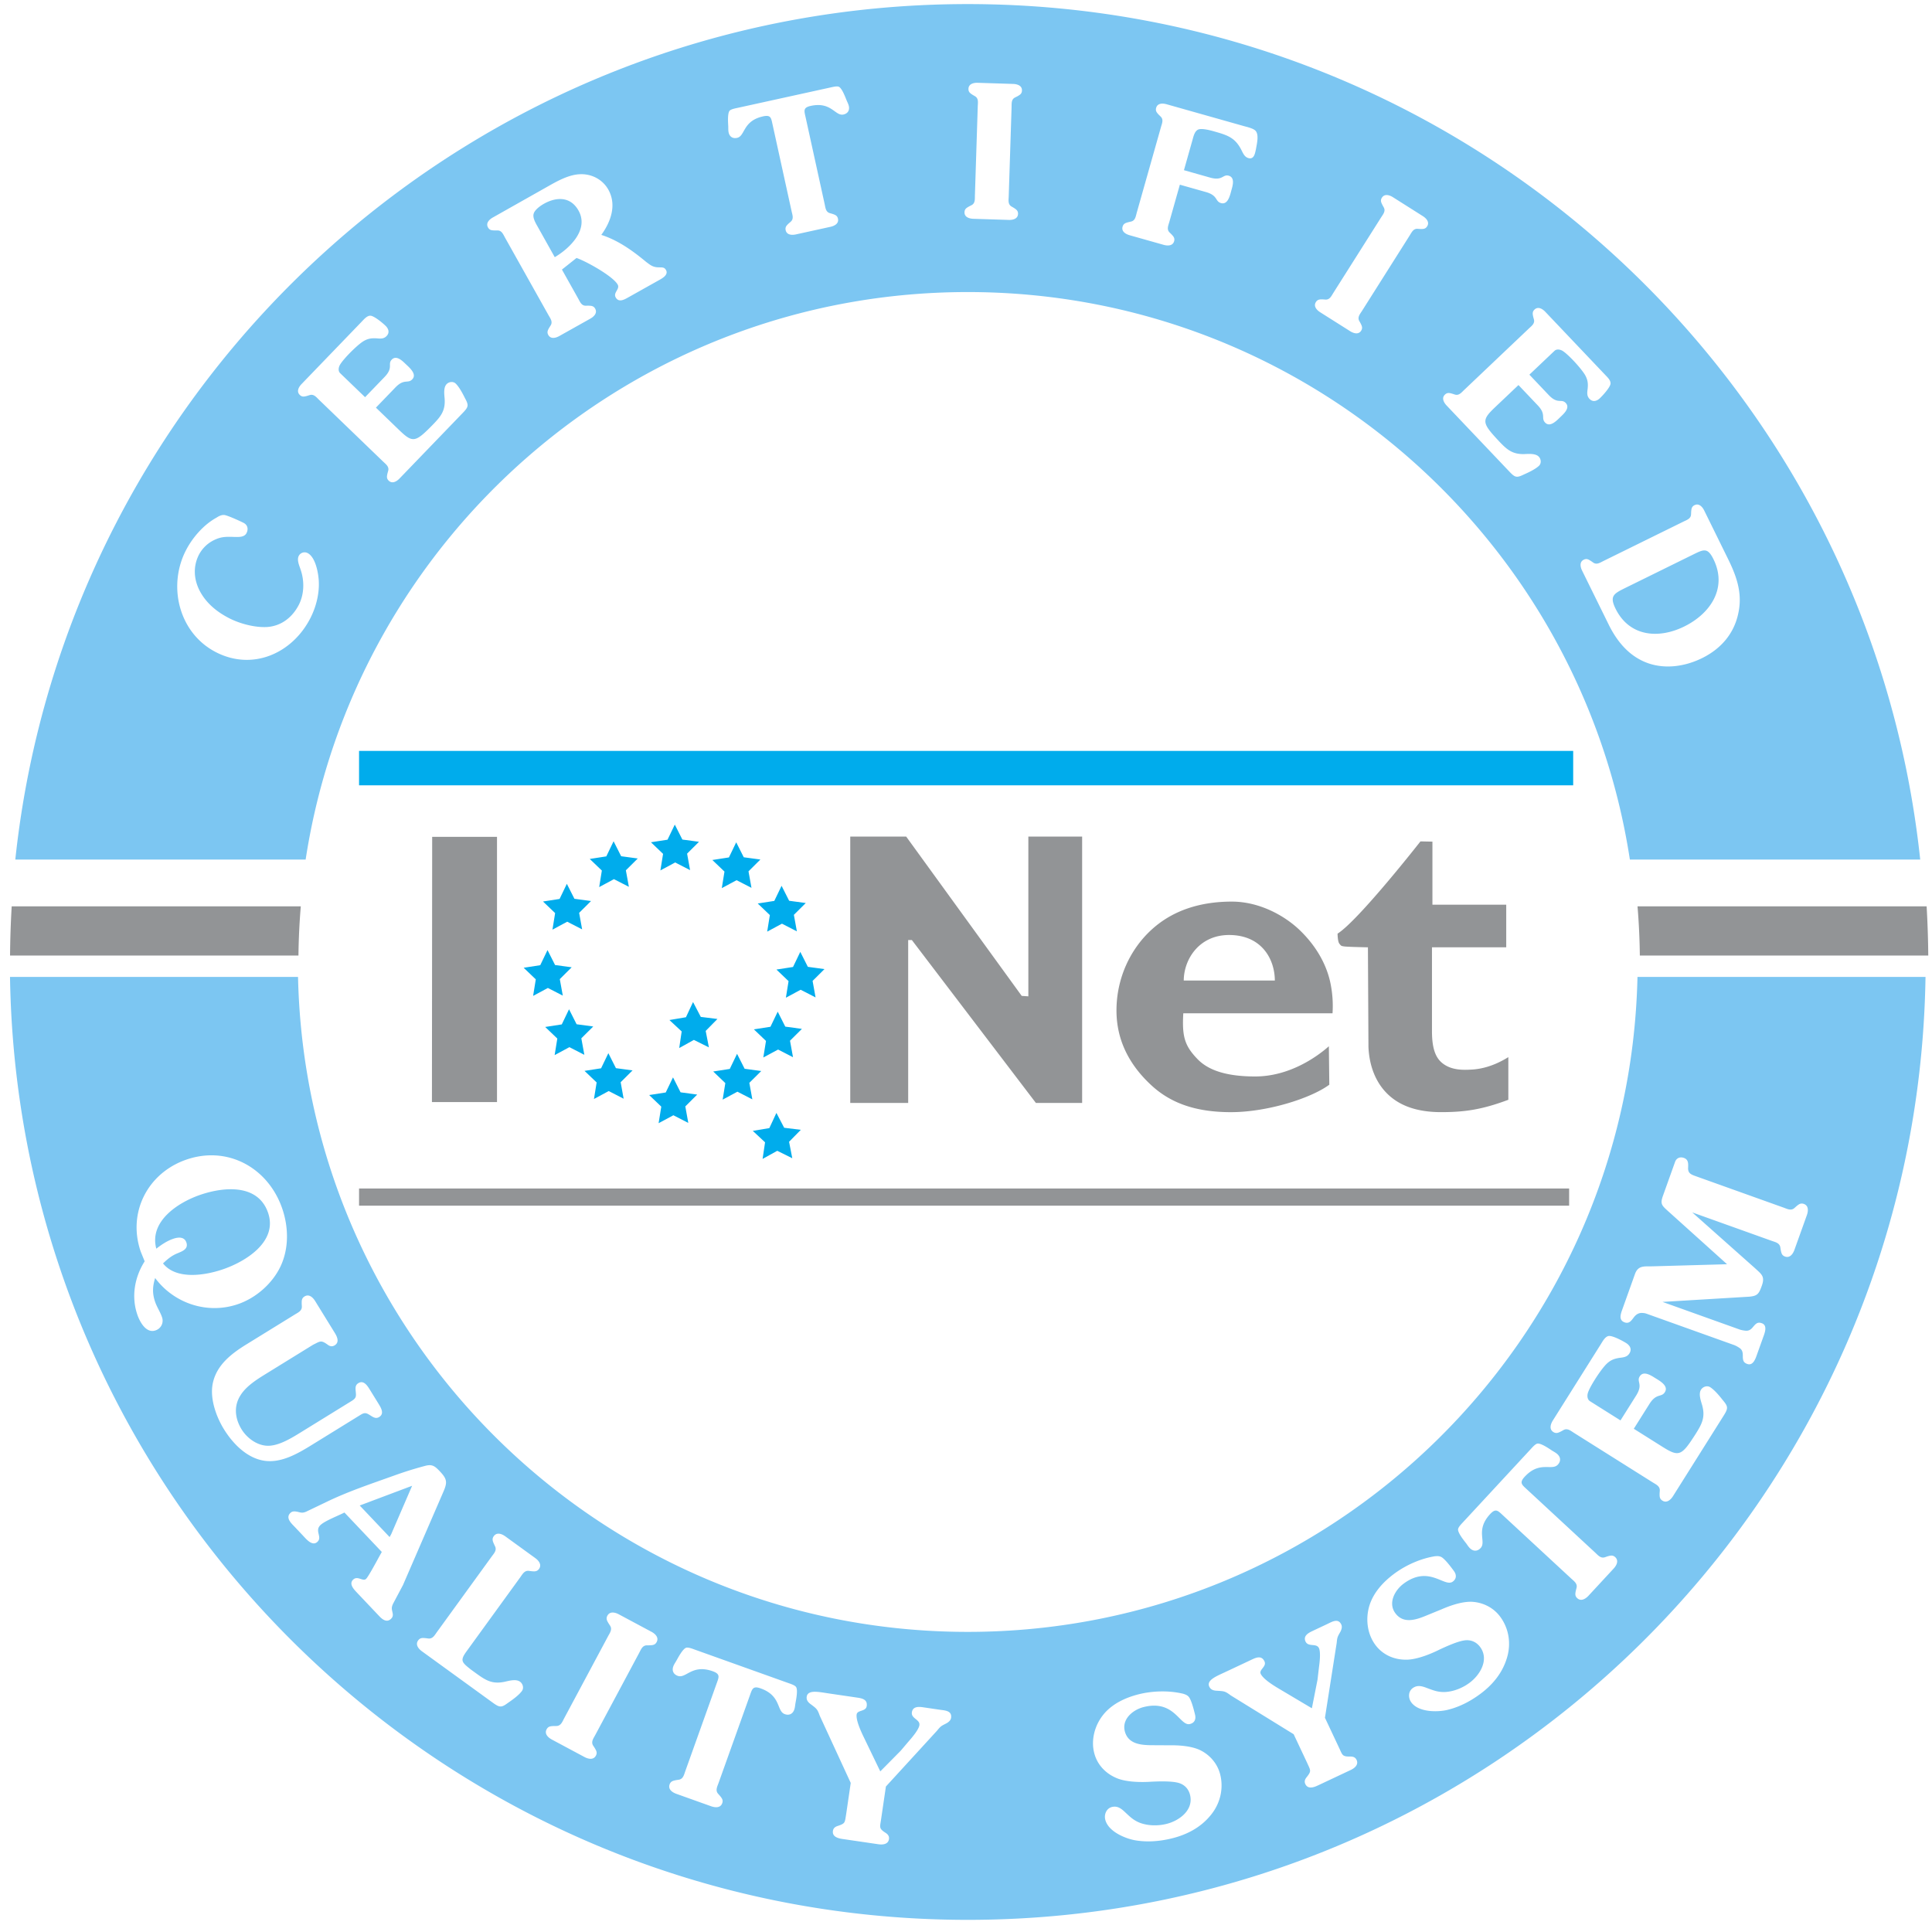 <?xml version="1.0" encoding="UTF-8" standalone="no"?>
<svg
   xmlns:dc="http://purl.org/dc/elements/1.1/"
   xmlns:cc="http://creativecommons.org/ns#"
   xmlns:rdf="http://www.w3.org/1999/02/22-rdf-syntax-ns#"
   xmlns:svg="http://www.w3.org/2000/svg"
   xmlns="http://www.w3.org/2000/svg"
   xmlns:sodipodi="http://sodipodi.sourceforge.net/DTD/sodipodi-0.dtd"
   xmlns:inkscape="http://www.inkscape.org/namespaces/inkscape"
   width="2500"
   height="2500"
   viewBox="0 0 192.756 192.756"
   version="1.1"
   id="svg22"
   sodipodi:docname="iqnet-2.svg"
   inkscape:version="0.92.5 (2060ec1f9f, 2020-04-08)">
  <defs
     id="defs26" />
  <sodipodi:namedview
     pagecolor="#ffffff"
     bordercolor="#666666"
     borderopacity="1"
     objecttolerance="10"
     gridtolerance="10"
     guidetolerance="10"
     inkscape:pageopacity="0"
     inkscape:pageshadow="2"
     inkscape:window-width="1848"
     inkscape:window-height="1136"
     id="namedview24"
     showgrid="false"
     inkscape:zoom="0.26700352"
     inkscape:cx="1332.8839"
     inkscape:cy="1411.1849"
     inkscape:window-x="72"
     inkscape:window-y="27"
     inkscape:window-maximized="1"
     inkscape:current-layer="svg22" />
  <g
     id="g18"
     transform="matrix(1.089,0,0,1.089,-8.263,-8.84)">
    <path
       d="M 53.121,109.085 H 47.16 l 0.022,-24.299 h 5.939 z m 48.68,-24.321 h 4.928 v 24.403 h -4.235 L 91.129,94.241 h -0.337 v 14.926 H 85.484 V 84.764 h 5.126 l 10.583,14.593 0.608,0.042 z m 31.111,10.144 c 0,0 -1.859,-0.038 -2.154,-0.08 -0.293,-0.042 -0.293,-0.042 -0.461,-0.251 -0.166,-0.21 -0.166,-0.923 -0.166,-0.923 1.928,-1.216 7.594,-8.451 7.594,-8.451 l 1.096,0.022 V 91 h 6.762 v 3.907 h -6.803 v 7.7 c 0,1.656 0.375,2.45 0.953,2.913 0.838,0.671 1.928,0.63 2.686,0.588 0.754,-0.043 1.928,-0.252 3.357,-1.14 v 3.907 c -2.449,0.918 -4.041,1.132 -6.168,1.132 -2.115,0 -3.74,-0.545 -4.875,-1.64 -1.137,-1.093 -1.705,-2.646 -1.773,-4.347 z m -12.723,-1.129 c 2.979,0 4.186,2.199 4.195,4.17 h -8.346 c 0.013,-1.97 1.431,-4.17 4.151,-4.17 z m 9.327,4.605 c -0.309,-1.711 -1.23,-3.472 -2.801,-5.001 -1.428,-1.392 -3.756,-2.664 -6.273,-2.664 -2.785,0 -5.346,0.744 -7.338,2.558 -1.992,1.813 -3.229,4.497 -3.229,7.421 0,2.979 1.416,5.219 3.229,6.879 1.812,1.661 4.137,2.432 7.256,2.432 3.332,0 7.336,-1.271 9.014,-2.516 l -0.041,-3.522 c -1.133,1.007 -3.646,2.768 -6.752,2.768 -2.809,0 -4.371,-0.647 -5.283,-1.593 -1.174,-1.218 -1.426,-2.056 -1.301,-4.195 h 13.672 a 10.253,10.253 0 0 0 -0.153,-2.567 z"
       id="path4"
       inkscape:connector-curvature="0"
       style="clip-rule:evenodd;fill:#929496;fill-rule:evenodd" />
    <path
       d="m 71.792,101.283 1.525,0.188 -1.077,1.095 0.294,1.509 -1.375,-0.685 -1.344,0.745 0.226,-1.52 -1.124,-1.046 1.515,-0.256 0.65,-1.392 z m 2.247,6.064 -1.11,-1.063 1.518,-0.235 0.666,-1.385 0.694,1.371 1.523,0.206 -1.091,1.083 0.275,1.512 -1.367,-0.701 -1.353,0.727 z m 3.726,-3.863 -1.11,-1.061 1.518,-0.236 0.666,-1.384 0.693,1.371 1.523,0.206 -1.09,1.083 0.274,1.512 -1.366,-0.702 -1.354,0.728 z m 2.068,-5.477 -1.11,-1.062 1.518,-0.236 0.666,-1.384 0.693,1.371 1.524,0.206 -1.09,1.083 0.273,1.512 -1.366,-0.702 -1.353,0.729 z m -1.714,-6.054 -1.111,-1.061 1.519,-0.236 0.666,-1.385 0.693,1.372 1.523,0.206 -1.09,1.083 0.275,1.512 -1.367,-0.702 -1.352,0.728 z m -4.158,-3.985 -1.111,-1.06 1.519,-0.236 0.667,-1.385 0.693,1.372 1.522,0.205 -1.089,1.084 0.274,1.511 -1.367,-0.701 -1.353,0.728 z m -5.625,-1.621 -1.11,-1.064 1.518,-0.235 0.666,-1.384 0.694,1.371 1.522,0.205 -1.089,1.085 0.274,1.511 -1.367,-0.702 -1.353,0.728 z m -5.609,1.527 -1.11,-1.062 1.518,-0.235 0.667,-1.386 0.693,1.372 1.522,0.206 -1.09,1.084 0.275,1.511 -1.367,-0.701 -1.352,0.728 z m -4.281,3.898 -1.11,-1.062 1.518,-0.234 0.666,-1.385 0.694,1.371 1.522,0.205 -1.09,1.084 0.274,1.512 -1.366,-0.702 -1.353,0.729 z m -1.771,6.071 -1.111,-1.062 1.519,-0.236 0.666,-1.385 0.693,1.371 1.522,0.206 -1.09,1.084 0.275,1.512 -1.366,-0.701 -1.353,0.727 z m 1.972,5.423 -1.11,-1.061 1.518,-0.235 0.666,-1.386 0.694,1.373 1.523,0.205 -1.091,1.082 0.276,1.513 -1.368,-0.702 -1.353,0.728 z m 3.603,4.022 -1.111,-1.061 1.518,-0.236 0.666,-1.385 0.694,1.373 1.523,0.205 -1.09,1.083 0.273,1.511 -1.366,-0.702 -1.353,0.729 z m 5.922,2.216 -1.111,-1.062 1.519,-0.235 0.666,-1.385 0.693,1.371 1.523,0.206 -1.089,1.084 0.274,1.513 -1.367,-0.702 -1.353,0.727 z m 11.259,1.936 1.525,0.188 -1.076,1.096 0.293,1.507 -1.375,-0.682 -1.344,0.744 0.226,-1.521 -1.124,-1.047 1.516,-0.254 0.648,-1.392 z M 40.483,76.911 v 3.153 h 111.234 v -3.153 z"
       id="path6"
       inkscape:connector-curvature="0"
       style="clip-rule:evenodd;fill:#00acec;fill-rule:evenodd" />
    <path
       id="path14"
       transform="scale(0.077)"
       d="m 1250,110.281 c -588.257,0 -1072.418,445.707 -1133.246,1017.842 h 345.449 c 58.662,-382.362 389.028,-675.205 787.783,-675.205 398.794,0 729.135,292.843 787.811,675.205 h 345.449 C 2322.431,555.988 1838.257,110.281 1250,110.281 Z m 11.92,93.656 41.996,1.348 c 4.864,0.156 10.79,1.893 10.582,7.859 -0.13,3.982 -2.607,5.227 -5.525,6.9 l -2.477,1.258 c -4.941,2.27 -4.202,7.38 -4.357,12.023 l -3.398,105.678 c -0.156,4.643 -1.194,9.7 3.592,12.281 l 2.387,1.402 c 2.814,1.868 5.214,3.268 5.098,7.25 -0.207,5.966 -6.226,7.327 -11.09,7.158 l -42.008,-1.336 c -4.864,-0.156 -10.779,-1.893 -10.584,-7.859 0.13,-3.969 2.595,-5.227 5.539,-6.9 l 2.463,-1.258 c 4.941,-2.27 4.242,-7.38 4.385,-12.023 l 3.371,-105.676 c 0.156,-4.643 1.219,-9.702 -3.566,-12.283 l -2.398,-1.4 c -2.827,-1.868 -5.214,-3.269 -5.084,-7.264 0.181,-5.953 6.213,-7.314 11.076,-7.158 z m -167.416,4.33 c 0.841,0.016 1.587,0.133 2.154,0.402 3.813,1.881 7.744,12.567 9.248,16.303 0.908,2.075 2.076,4.306 2.607,6.68 1.089,4.98 -1.232,8.885 -6.42,10.014 -9.935,2.179 -14.319,-15.642 -38.936,-10.246 -9.286,2.036 -7.783,5.798 -6.084,13.566 l 22.619,103.07 c 1.012,4.526 1.232,9.688 6.498,11.037 l 2.66,0.766 c 3.191,1.115 5.861,1.894 6.717,5.771 1.284,5.836 -4.228,8.638 -8.988,9.676 l -41.049,9.014 c -4.747,1.038 -10.907,0.804 -12.191,-5.02 -0.843,-3.878 1.245,-5.707 3.67,-8.055 l 2.102,-1.814 c 4.228,-3.424 2.27,-8.21 1.272,-12.736 l -22.619,-103.072 c -1.712,-7.769 -1.921,-11.815 -11.207,-9.766 -24.63,5.408 -21.128,23.436 -31.062,25.615 -5.188,1.141 -8.922,-1.439 -10.012,-6.406 -0.532,-2.373 -0.403,-4.903 -0.441,-7.146 -0.208,-4.047 -1.115,-15.395 1.557,-18.689 1.621,-1.945 6.847,-2.867 9.441,-3.438 L 1086.658,209.5 c 1.946,-0.418 5.322,-1.281 7.846,-1.232 z m 387.477,20.449 c 1.568,0.039 3.177,0.34 4.641,0.758 l 92.408,26.107 c 3.398,0.947 11.194,2.686 13.58,5.682 4.124,4.851 1.218,15.978 0.232,21.893 -1.063,4.526 -2.074,12.283 -8.896,10.363 -4.254,-1.206 -5.979,-4.904 -7.756,-8.393 -7.522,-15.68 -16.536,-18.701 -32.527,-23.215 -4.254,-1.206 -15.097,-4.267 -19.559,-2.309 -4.254,2.023 -5.526,8.105 -6.719,12.346 l -10.156,35.967 31.062,8.793 c 15.123,4.28 14.994,-4.268 22.244,-2.219 7.445,2.114 4.812,11.479 3.295,16.797 -1.621,5.733 -3.982,18.171 -12.49,15.771 -7.25,-2.049 -3.451,-9.015 -17.912,-13.113 l -31.074,-8.781 -12.518,44.293 c -1.271,4.475 -3.5,9.117 0.533,12.787 l 1.971,1.934 c 2.283,2.477 4.281,4.423 3.191,8.262 -1.647,5.746 -7.808,5.616 -12.49,4.293 l -40.453,-11.426 c -4.695,-1.336 -10.012,-4.449 -8.365,-10.182 1.063,-3.839 3.773,-4.462 7.016,-5.383 l 2.711,-0.623 c 5.344,-1.025 5.876,-6.147 7.121,-10.621 l 28.779,-101.762 c 1.245,-4.462 3.502,-9.117 -0.531,-12.787 l -1.971,-1.934 c -2.283,-2.49 -4.255,-4.423 -3.192,-8.262 1.115,-3.95 4.374,-5.124 7.824,-5.037 z m -690.9,83.973 c 12.868,0.248 24.872,6.945 31.256,18.338 10.168,18.132 3.099,38.093 -8.34,53.877 20.116,6.472 37.145,18.74 53.215,32.047 5.772,4.384 8.547,6.628 15.875,6.576 3.372,0.13 5.926,-0.284 7.871,3.191 2.918,5.188 -3.241,9.155 -6.898,11.23 l -37.82,21.207 c -4.617,2.594 -11.466,6.692 -15.137,0.129 -3.255,-5.797 5.37,-9.869 2.348,-15.277 -5.512,-9.831 -36.665,-27.366 -48.947,-31.646 l -17.367,13.799 19.262,34.332 c 2.257,4.047 3.982,8.923 9.416,8.664 l 2.775,-0.039 c 3.372,0.143 6.146,0.102 8.092,3.578 2.918,5.214 -1.53,9.481 -5.771,11.867 l -36.859,20.662 c -4.241,2.386 -10.208,3.968 -13.139,-1.246 -1.945,-3.476 -0.479,-5.823 1.168,-8.768 l 1.479,-2.359 c 3.048,-4.513 -0.196,-8.509 -2.479,-12.568 L 699.473,388.25 c -2.27,-4.047 -3.982,-8.91 -9.416,-8.65 l -2.775,0.025 c -3.372,-0.143 -6.148,-0.104 -8.094,-3.58 -2.918,-5.214 1.53,-9.481 5.771,-11.867 l 68.584,-38.715 c 10.415,-5.836 22.787,-12.269 34.953,-12.736 0.864,-0.041 1.726,-0.054 2.584,-0.037 z m 957.025,24.803 c 2.64,-0.093 5.518,1.147 7.846,2.613 l 35.51,22.465 c 4.098,2.607 8.314,7.094 5.123,12.152 -2.101,3.372 -4.89,3.191 -8.262,3.152 l -2.762,-0.182 c -5.421,-0.545 -7.393,4.228 -9.883,8.145 l -56.51,89.375 c -2.477,3.93 -5.953,7.769 -3.164,12.412 l 1.361,2.424 c 1.492,3.035 2.814,5.462 0.713,8.834 -3.191,5.045 -9.064,3.151 -13.176,0.557 l -35.537,-22.463 c -4.098,-2.62 -8.327,-7.121 -5.137,-12.166 2.127,-3.372 4.915,-3.203 8.287,-3.164 l 2.764,0.182 c 5.421,0.545 7.365,-4.217 9.855,-8.146 l 56.535,-89.361 c 2.477,-3.917 5.953,-7.756 3.139,-12.412 l -1.348,-2.426 c -1.492,-3.035 -2.84,-5.46 -0.713,-8.832 1.396,-2.207 3.304,-3.086 5.357,-3.158 z m -983.824,4.748 c -6.075,0.135 -12.496,2.227 -18.688,5.699 -4.047,2.283 -10.948,7.16 -12.115,11.881 -1.271,4.513 1.971,10.297 4.254,14.344 l 20.869,37.25 c 17.924,-10.57 40.933,-32.853 28.287,-55.434 -5.591,-9.957 -13.728,-13.938 -22.607,-13.74 z M 1928.547,471.863 c 3.174,-0.133 6.363,2.173 8.682,4.607 l 71.127,74.9 c 2.438,2.568 6.862,6.589 6.434,10.648 -0.584,4.526 -9.274,13.994 -12.646,17.197 -3.671,3.502 -8.431,4.954 -12.387,0.777 -3.346,-3.515 -2.763,-7.419 -2.205,-11.945 0.661,-6.394 0.131,-10.789 -3.008,-16.354 -2.983,-5.084 -9.377,-12.438 -13.93,-17.25 -3.216,-3.372 -10.078,-10.285 -13.93,-12.113 -3.242,-1.492 -6.536,-1.414 -8.611,0.57 l -29.844,28.312 22.994,24.229 c 10.791,11.387 15.071,3.981 20.246,9.441 5.343,5.629 -1.724,12.321 -5.719,16.121 -4.332,4.111 -12.712,13.606 -18.82,7.186 -5.188,-5.447 1.673,-9.508 -8.69,-20.402 l -22.994,-24.227 -27.77,26.342 c -16.511,15.68 -15.81,18.676 4.76,40.66 9.118,9.611 15.552,15.408 29.637,15.148 5.318,-0.182 13.631,-1.05 17.6,3.113 2.737,2.879 3.216,7.898 0.182,10.803 -4.332,4.111 -12.568,7.977 -17.938,10.338 -8.742,4.319 -10.584,3.631 -17.432,-3.58 l -74.498,-78.428 c -3.333,-3.541 -6.354,-8.924 -1.996,-13.049 2.866,-2.737 5.525,-1.892 8.768,-1.023 l 2.658,0.855 c 5.123,1.868 8.184,-2.296 11.557,-5.486 l 76.676,-72.799 c 3.372,-3.216 7.679,-6.084 6.084,-11.271 l -0.713,-2.684 c -0.687,-3.307 -1.389,-5.979 1.49,-8.729 1.354,-1.285 2.793,-1.85 4.236,-1.91 z m -1389.135,9.186 c 4.565,0.389 14.41,8.664 17.756,11.881 3.657,3.528 5.304,8.21 1.322,12.334 -3.372,3.515 -7.3,3.112 -11.84,2.723 -6.42,-0.363 -10.792,0.338 -16.213,3.736 -4.954,3.216 -12.01,9.921 -16.627,14.707 -3.229,3.333 -9.818,10.506 -11.465,14.436 -1.349,3.32 -1.13,6.602 0.945,8.6 l 29.623,28.545 23.191,-24.045 c 10.895,-11.297 3.306,-15.24 8.533,-20.648 5.369,-5.577 12.387,1.18 16.355,5.02 4.306,4.15 14.15,12.114 8.016,18.469 -5.227,5.421 -9.56,-1.232 -20.014,9.598 l -23.176,24.033 27.547,26.574 c 16.407,15.81 19.363,14.98 40.4,-6.523 9.209,-9.559 14.722,-16.225 13.84,-30.297 -0.402,-5.305 -1.661,-13.58 2.334,-17.73 2.763,-2.866 7.769,-3.565 10.791,-0.66 4.306,4.15 8.508,12.204 11.102,17.482 4.695,8.508 4.098,10.401 -2.814,17.561 l -75.068,77.871 c -3.372,3.515 -8.637,6.744 -12.943,2.594 -2.853,-2.763 -2.127,-5.433 -1.414,-8.74 l 0.738,-2.672 c 1.634,-5.175 -2.645,-8.081 -5.979,-11.311 L 478.209,581.188 c -3.346,-3.216 -6.382,-7.392 -11.518,-5.576 l -2.646,0.83 c -3.281,0.843 -5.913,1.672 -8.779,-1.104 -4.306,-4.111 -1.273,-9.492 2.1,-12.994 l 71.697,-74.369 c 2.451,-2.542 6.277,-7.159 10.35,-6.926 z M 2117.586,705.723 c 3.933,-0.136 6.94,3.619 8.69,7.16 l 28.223,57.354 c 10.259,20.829 17.484,40.957 12.361,64.666 -5.084,24.707 -20.922,42.607 -43.139,53.566 -19.662,9.675 -42.541,13.28 -63.461,6.328 -22.529,-7.652 -37.444,-25.447 -47.703,-46.289 l -31.568,-64.096 c -2.153,-4.371 -3.424,-10.403 1.945,-13.049 3.567,-1.764 5.851,-0.168 8.691,1.635 l 2.281,1.596 c 4.332,3.294 8.496,0.259 12.672,-1.803 l 94.861,-46.705 c 4.15,-2.049 9.117,-3.502 9.143,-8.949 l 0.131,-2.762 c 0.337,-3.359 0.441,-6.123 4.008,-7.887 1.002,-0.496 1.958,-0.734 2.865,-0.766 z M 364.506,718.148 c 0.43,-0.002 0.86,0.027 1.293,0.092 4.345,0.739 18.248,7.094 22.58,9.299 4.734,2.425 5.954,7.277 3.451,12.205 -2.711,5.318 -10.025,4.566 -14.967,4.514 -8.806,-0.272 -14.93,-0.428 -23.191,3.566 a 39.947,39.947 0 0 0 -18.455,17.65 c -7.146,13.981 -6.186,29.624 1.311,43.631 7.795,14.422 20.466,24.629 34.85,31.957 12.801,6.55 30.777,11.258 45.121,10.389 17.016,-1.232 30.077,-11.71 37.639,-26.482 6.329,-12.412 6.86,-28.042 2.035,-41.92 -1.543,-4.773 -4.655,-11.334 -2.139,-16.25 a 7.821,7.821 0 0 1 10.414,-3.373 c 9.455,4.825 12.75,23.165 13.359,32.672 0.96,15.136 -3.035,31.23 -9.986,44.822 -21.335,41.776 -68.429,62.931 -112.15,40.584 -44.123,-22.541 -57.884,-78.246 -36.043,-121.008 7.847,-15.369 21.14,-30.688 36.354,-39.066 2.599,-1.702 5.517,-3.265 8.525,-3.281 z m 1762.18,42.184 c -3.434,-0.112 -7.55,1.911 -13.404,4.793 l -80.789,39.779 c -13.878,6.848 -19.143,9.674 -11.725,24.758 16.342,33.151 50.945,36.315 81.723,21.18 31.335,-15.447 51.607,-45.886 34.785,-80.035 -3.679,-7.476 -6.697,-10.347 -10.59,-10.475 z M 110.451,1267.756 C 119.945,1888.995 626.504,2389.705 1250,2389.705 c 623.509,0 1130.056,-500.697 1139.562,-1121.949 h -342.713 c -9.455,432.01 -362.584,779.314 -796.863,779.314 -434.267,0 -787.394,-347.305 -796.836,-779.314 z m 239.588,212.287 c 37.913,-0.038 71.107,24.888 84.305,63.346 7.561,22.036 8.081,47.002 -1.854,68.467 -9.74,20.674 -29.221,37.86 -50.842,45.266 -36.03,12.386 -75.834,-0.557 -98.531,-31.088 -3.113,10.116 -3.488,18.299 -0.025,28.338 2.153,6.329 6.004,11.842 8.17,18.158 a 12.14,12.14 0 0 1 -7.742,15.85 c -11.141,3.813 -18.638,-10.195 -21.557,-18.703 -7.354,-21.387 -3.333,-44.499 8.703,-63.5 l -4.709,-11.596 c -15.953,-46.497 8.366,-93.641 54.422,-109.451 10.024,-3.443 19.996,-5.076 29.66,-5.086 z m 1748.527,2.484 c 1.102,-0.024 2.292,0.17 3.547,0.617 5.421,1.946 5.163,6.771 4.994,11.375 -0.35,6.472 2.763,8.067 8.404,10.104 l 104.977,37.561 c 4.539,1.621 9.247,4.279 13.346,0.35 l 2.154,-1.92 c 2.737,-2.205 4.914,-4.11 8.818,-2.723 5.875,2.101 5.293,8.507 3.594,13.293 l -14.799,41.297 c -1.699,4.786 -5.344,10.089 -11.193,8.014 -3.93,-1.401 -4.358,-4.266 -5.098,-7.729 l -0.453,-2.842 c -0.687,-5.642 -5.979,-6.574 -10.531,-8.195 l -94.33,-33.762 74.783,66.471 c 7.73,7.185 11.986,9.675 8.004,20.764 -3.424,9.559 -5.073,12.167 -14.969,13.049 l -103.199,6.213 92.358,33.059 c 2.685,0.713 5.447,1.206 7.652,1.258 4.462,-0.117 6.484,-3.06 9.039,-6.082 2.84,-3.152 4.967,-4.345 9.092,-2.879 7.393,2.633 3.244,12.191 1.467,17.197 l -6.783,18.91 c -1.777,4.993 -4.604,15.005 -12.01,12.359 -4.124,-1.479 -5.046,-3.76 -5.24,-7.988 -0.052,-3.956 0.233,-7.522 -3.113,-10.453 a 34.759,34.759 0 0 0 -6.719,-3.865 l -104.314,-37.328 a 14.241,14.241 0 0 0 -4.787,-0.984 c -4.034,-0.441 -7.703,0.919 -11.088,5.602 -2.788,3.67 -5.319,7.407 -10.559,5.553 -7.172,-2.568 -4.967,-9.391 -2.943,-15.033 l 15.149,-42.385 c 3.735,-10.454 10.856,-9.131 20.713,-9.273 l 88.908,-2.504 -70.09,-63.084 c -7.6,-6.874 -9.674,-8.6 -6.186,-18.379 l 14.461,-40.426 c 1.119,-3.093 3.638,-5.136 6.945,-5.209 z m -1724.08,37.897 c -12.81,-0.215 -26.321,2.732 -37.766,6.662 -26.199,9.001 -60.945,31.413 -52.203,64.045 6.174,-4.799 12.71,-9.235 20.129,-11.777 5.668,-1.945 13.19,-2.826 15.654,4.385 2.776,8.08 -5.383,10.635 -11.115,13.1 -6.628,2.763 -11.542,6.887 -16.678,11.828 15.875,19.922 50.27,14.24 71.449,6.951 27.068,-9.286 65.329,-32.916 53.553,-67.195 -7.077,-20.615 -24.301,-27.683 -43.023,-27.998 z m 90.236,126.389 c 3.667,0.075 6.787,3.39 8.791,6.639 l 23.396,37.924 c 2.788,4.513 5.772,11.076 -0.129,14.721 -3.346,2.062 -6.122,1.063 -8.807,-1.065 -7.626,-5.33 -8.326,-3.825 -17.055,0.48 l -56.756,35.031 c -10.609,6.537 -23.073,14.499 -29.662,25.342 -8.353,13.307 -5.98,28.119 1.529,40.285 6.537,10.609 19.534,20.233 33.152,19.416 12.568,-0.726 26.523,-9.326 37.119,-15.863 l 60.893,-37.572 c 5.694,-3.528 5.085,-5.85 4.527,-12.023 -0.311,-3.593 -0.402,-6.796 3.139,-8.988 6.277,-3.878 10.609,2.672 13.631,7.588 l 10.557,17.094 c 3.022,4.916 6.965,11.698 0.662,15.576 -3.528,2.192 -6.356,0.675 -9.43,-1.219 -5.279,-3.268 -7.068,-4.864 -12.762,-1.35 l -57.949,35.772 c -16.523,10.194 -36.211,21.803 -56.482,18.846 -20.907,-3.087 -37.716,-20.661 -48.131,-37.56 -8.729,-14.137 -17.12,-36.083 -13.203,-54.785 4.669,-21.88 22.436,-35.29 40.309,-46.314 l 56.977,-35.148 c 4.124,-2.555 9.118,-4.552 8.625,-10.207 l -0.156,-2.906 c 0,-3.515 -0.154,-6.394 3.387,-8.586 1.323,-0.817 2.606,-1.15 3.828,-1.125 z m 1548.893,48.164 c 5.213,0.237 15.828,5.976 19.707,8.408 4.487,2.827 7.146,7.235 3.955,12.307 -2.711,4.28 -6.783,4.722 -11.504,5.293 -6.641,0.999 -10.946,2.659 -15.758,7.289 -4.384,4.332 -10.181,12.685 -13.851,18.547 -2.581,4.098 -7.809,12.813 -8.639,17.184 -0.687,3.67 0.26,6.991 2.789,8.586 l 36.328,22.867 18.572,-29.506 c 8.742,-13.865 0.156,-16.266 4.332,-22.906 4.28,-6.835 12.892,-1.439 17.781,1.635 5.266,3.32 17.018,9.35 12.115,17.158 -4.176,6.641 -10.027,0.791 -18.393,14.072 l -18.572,29.494 33.812,21.27 c 20.116,12.671 22.97,11.168 39.869,-15.277 7.367,-11.712 11.582,-19.728 7.678,-33.891 -1.543,-5.331 -4.592,-13.527 -1.389,-18.598 2.231,-3.515 7.174,-5.319 10.896,-2.984 5.266,3.32 11.296,10.662 15.07,15.486 6.563,7.704 6.394,9.754 0.869,18.561 l -60.115,95.535 c -2.711,4.293 -7.393,8.715 -12.672,5.394 -3.515,-2.218 -3.346,-5.109 -3.32,-8.637 l 0.207,-2.881 c 0.532,-5.642 -4.46,-7.691 -8.559,-10.271 l -93.369,-58.74 c -4.098,-2.594 -8.107,-6.198 -12.971,-3.254 l -2.529,1.4 c -3.139,1.556 -5.681,2.969 -9.195,0.777 -5.266,-3.333 -3.32,-9.454 -0.609,-13.76 l 57.404,-91.256 c 1.946,-3.126 4.89,-8.625 9.092,-9.273 0.296,-0.036 0.619,-0.045 0.967,-0.029 z m -84.947,128.018 c 4.694,0.224 13.449,6.354 16.744,8.506 2.023,1.232 4.358,2.45 6.213,4.162 3.904,3.631 4.255,8.353 0.48,12.412 -7.224,7.795 -21.581,-4.902 -39.467,14.41 -6.744,7.289 -3.216,9.584 2.893,15.252 l 80.787,74.822 c 3.541,3.281 6.81,7.562 12.141,5.578 l 2.736,-0.934 c 3.398,-0.934 6.135,-1.868 9.195,0.959 4.539,4.28 1.479,9.934 -1.971,13.656 l -29.791,32.18 c -3.45,3.709 -8.873,7.21 -13.451,2.969 -3.035,-2.84 -2.334,-5.642 -1.647,-9.092 l 0.713,-2.801 c 1.595,-5.46 -2.944,-8.378 -6.484,-11.685 l -80.789,-74.811 c -6.109,-5.642 -8.663,-8.962 -15.42,-1.685 -17.885,19.286 -4.151,32.645 -11.35,40.439 -3.774,4.06 -8.508,4.073 -12.412,0.48 -1.855,-1.725 -3.242,-3.968 -4.604,-5.875 -2.607,-3.333 -10.129,-12.516 -9.805,-16.926 0.233,-2.633 4.149,-6.538 6.029,-8.574 l 80.322,-86.728 c 1.881,-2.01 5.474,-6.226 8.055,-6.68 0.274,-0.04 0.568,-0.05 0.881,-0.035 z m -1318.666,25.742 c 4.713,0.111 7.609,2.786 12.016,7.445 8.897,9.39 8.78,13.306 3.891,24.615 l -47.885,110.541 -11.881,22.387 c -1.92,4.358 -1.621,5.668 -0.609,10.104 0.739,3.139 0.674,5.409 -1.842,7.795 -4.851,4.617 -9.974,0.881 -13.787,-3.152 l -26.82,-28.312 c -3.644,-3.878 -9.675,-10.233 -4.318,-15.305 5.369,-5.071 11.529,2.763 15.381,-0.894 2.853,-2.698 14.202,-23.955 16.77,-28.611 l 1.895,-3.385 -44.447,-46.912 c -7.458,3.865 -23.125,9.805 -28.494,14.889 -7.367,6.991 2.555,14.124 -3.645,19.986 -6.2,5.875 -13.605,-3.643 -17.574,-7.807 l -8.729,-9.234 c -4.293,-4.54 -12.269,-11.271 -5.732,-17.471 2.348,-2.218 5.265,-1.802 8.365,-1.244 4.215,1.103 5.991,1.633 10.115,-0.053 l 24.488,-11.738 c 25.965,-12.542 52.812,-21.439 80.359,-31.309 a 436.757,436.757 0 0 1 37.043,-11.568 c 2.098,-0.554 3.87,-0.803 5.441,-0.766 z m -21.109,24.5 -62.359,23.463 35.576,37.547 1.881,-3.385 z m 102.961,56.984 c 2.755,0.074 5.663,1.556 7.969,3.234 l 35.498,25.744 c 4.098,2.931 8.197,7.912 4.539,12.971 -2.438,3.359 -5.304,2.995 -8.818,2.723 l -2.867,-0.363 c -5.59,-0.921 -7.975,3.917 -10.803,7.834 l -63.838,88.014 c -7.989,11.024 -5.37,12.917 4.863,21.205 l 6.926,5.033 c 11.206,8.119 18.91,12.852 33.307,9.895 5.434,-1.193 13.787,-3.67 18.65,-0.168 3.359,2.438 4.826,7.497 2.258,11.051 -3.657,5.058 -11.374,10.57 -16.445,14.033 -8.106,6.083 -10.157,5.744 -18.574,-0.352 l -83.889,-60.853 c -4.124,-2.97 -8.209,-7.924 -4.564,-12.982 2.451,-3.372 5.304,-2.997 8.832,-2.725 l 2.867,0.377 c 5.603,0.895 7.976,-3.931 10.816,-7.848 l 64.771,-89.322 c 2.84,-3.93 6.704,-7.677 4.084,-12.709 l -1.23,-2.607 c -1.349,-3.268 -2.594,-5.862 -0.143,-9.234 1.6,-2.213 3.648,-3.007 5.791,-2.949 z m 1116.238,26.711 c 2.353,-0.053 4.617,0.319 6.611,1.865 4.591,3.476 10.208,11.089 13.658,15.732 3.268,4.462 3.397,9.26 -1.246,12.697 -10.026,7.393 -28.041,-20.063 -58.494,2.439 -10.557,7.834 -18.793,23.098 -9.883,35.16 9.857,13.359 25.408,7.627 37.924,2.4 l 17.406,-7.135 c 10.441,-4.527 24.162,-9.234 35.666,-8.832 13.424,0.713 25.863,7.03 33.787,17.795 10.441,14.098 13.152,32.166 8.016,48.897 -5.343,18.015 -17.016,32.099 -32.074,43.201 -12.062,8.923 -26.019,16.056 -40.688,19.156 -12.568,2.412 -32.774,1.831 -41.01,-9.311 -3.826,-5.175 -3.826,-12.958 1.543,-16.939 5.019,-3.696 9.999,-2.776 15.473,-0.805 8.288,3.061 14.319,5.773 23.463,5.332 10.155,-0.61 20.545,-4.826 28.703,-10.883 12.814,-9.455 23.657,-27.807 12.697,-42.645 -4.812,-6.498 -11.984,-9.221 -19.986,-7.639 -8.132,1.44 -21.051,7.262 -28.703,10.881 -10.687,5.331 -25.81,11.309 -37.742,11.828 -15.123,0.532 -29.233,-5.382 -38.299,-17.639 -9.727,-13.19 -11.802,-31.139 -6.99,-46.767 4.812,-15.616 16.639,-28.354 29.635,-37.951 13.761,-10.155 31.231,-17.937 48.156,-20.674 0.798,-0.084 1.593,-0.148 2.377,-0.166 z m -980.598,67.117 c 2.49,-0.01 5.171,0.966 7.408,2.166 l 38.676,20.699 c 4.475,2.373 9.21,6.758 6.266,12.244 -1.958,3.658 -4.864,3.683 -8.379,3.891 l -2.893,0.025 c -5.681,-0.156 -7.366,4.968 -9.662,9.248 l -52.035,97.299 c -2.283,4.267 -5.617,8.509 -2.322,13.152 l 1.582,2.424 c 1.777,3.035 3.361,5.46 1.402,9.131 -2.944,5.499 -9.195,3.982 -13.67,1.582 l -38.664,-20.699 c -4.475,-2.399 -9.209,-6.758 -6.277,-12.244 1.958,-3.658 4.863,-3.669 8.365,-3.902 l 2.906,-0.014 c 5.681,0.143 7.366,-4.981 9.648,-9.248 l 52.049,-97.285 c 2.283,-4.28 5.602,-8.521 2.32,-13.164 l -1.582,-2.439 c -1.777,-3.022 -3.359,-5.447 -1.4,-9.117 1.472,-2.743 3.772,-3.738 6.262,-3.748 z m 860.385,9.889 c 2.575,-0.146 4.915,0.893 6.543,4.365 1.297,2.711 0.376,5.694 -0.908,8.365 -3.476,6.213 -3.877,6.393 -4.564,13.617 l -13.955,88.973 17.002,36.135 c 3.748,7.938 3.503,10.091 12.361,10 3.515,-0.117 6.614,0.479 8.287,4.033 2.633,5.642 -2.308,9.754 -6.887,11.92 l -39.467,18.584 c -4.812,2.27 -11.672,4.475 -14.643,-1.803 -1.569,-3.346 -0.261,-5.99 1.879,-8.52 5.525,-7.198 4.411,-7.419 0.377,-16.498 l -16.135,-34.266 -74.809,-46.16 c -6.692,-5.006 -7.731,-5.031 -15.889,-5.537 -4.124,-0.104 -7.808,-0.908 -9.676,-4.877 -3.748,-7.938 9.273,-12.777 19.299,-17.523 l 31.738,-14.941 c 5.421,-2.555 11.347,-4.591 14.59,2.309 2.97,6.264 -6.808,9.857 -4.461,14.863 2.84,6.057 14.435,13.347 20.168,16.797 l 40.713,24.189 6.717,-34.022 1.674,-14.318 c 0.739,-5.447 2.386,-18.221 0.025,-23.24 -2.97,-6.251 -12.671,-0.922 -15.94,-7.809 -3.035,-6.472 2.945,-10.039 7.731,-12.309 l 18.158,-8.56 c 3.064,-1.437 6.76,-3.58 10.07,-3.768 z m -771.9,31.828 c 2.698,-0.129 6.926,1.564 9.207,2.381 l 111.293,39.791 c 2.607,0.934 7.898,2.58 9.299,4.811 2.335,3.787 -0.103,15.421 -0.855,19.559 -0.35,2.322 -0.531,4.955 -1.387,7.342 -1.79,4.993 -6.005,7.159 -11.219,5.291 -10,-3.567 -3.984,-21.789 -28.756,-30.635 -9.351,-3.346 -10.089,0.804 -12.891,8.625 l -37.08,103.693 c -1.634,4.565 -4.294,9.249 -0.377,13.334 l 1.92,2.166 c 2.205,2.75 4.136,4.915 2.723,8.818 -2.101,5.875 -8.495,5.292 -13.281,3.58 l -41.309,-14.76 c -4.786,-1.725 -10.103,-5.343 -8.002,-11.205 1.401,-3.917 4.267,-4.358 7.717,-5.098 l 2.854,-0.441 c 5.642,-0.687 6.55,-5.991 8.197,-10.557 l 37.068,-103.668 c 2.788,-7.834 4.849,-11.491 -4.502,-14.863 -24.785,-8.845 -31.671,9.041 -41.658,5.461 -5.214,-1.868 -7.095,-6.214 -5.318,-11.207 0.856,-2.386 2.361,-4.552 3.58,-6.588 2.049,-3.658 7.535,-14.202 11.725,-15.654 0.313,-0.101 0.667,-0.157 1.053,-0.176 z m 564.004,52.148 c 8.946,-0.127 17.901,0.755 26.234,2.746 3.061,0.882 5.979,2.088 7.652,5.006 2.892,4.993 5.162,14.189 6.537,19.779 1.349,5.37 -0.402,9.856 -6.031,11.244 -12.114,2.97 -18.156,-29.285 -54.887,-20.233 -12.762,3.152 -26.239,14.085 -22.672,28.65 4.008,16.134 20.57,16.81 34.123,16.797 l 18.793,0.103 c 11.374,-0.182 25.861,0.765 36.328,5.551 12.14,5.798 21.181,16.433 24.371,29.416 4.189,17.055 -0.247,34.785 -11.414,48.234 -11.854,14.565 -28.066,23.072 -46.197,27.572 -14.565,3.58 -30.193,4.825 -44.914,2.023 -12.542,-2.607 -30.984,-10.893 -34.305,-24.33 -1.543,-6.264 1.439,-13.437 7.924,-15.045 6.057,-1.492 10.311,1.284 14.617,5.188 6.459,6.018 10.998,10.855 19.584,13.955 9.623,3.32 20.816,3.425 30.699,0.986 15.447,-3.826 32.502,-16.59 28.066,-34.514 -1.919,-7.834 -7.496,-13.137 -15.498,-14.732 -8.054,-1.803 -22.218,-1.401 -30.674,-0.973 -11.932,0.804 -28.17,0.518 -39.389,-3.58 -14.163,-5.318 -24.928,-16.2 -28.572,-31.012 -3.93,-15.914 1.063,-33.305 11.504,-45.859 10.467,-12.568 26.263,-19.792 41.943,-23.67 8.294,-2.043 17.23,-3.178 26.176,-3.305 z m -412.328,0.434 c 4.912,-0.099 11.034,1.087 16.514,1.885 l 34.707,5.098 c 5.94,0.882 11.997,2.452 10.895,10 -1.012,6.861 -11.14,4.447 -11.957,9.934 -0.973,6.615 4.668,19.117 7.521,25.135 l 20.584,42.672 24.369,-24.656 9.312,-10.998 c 3.644,-4.124 12.063,-13.852 12.867,-19.352 1.012,-6.822 -10.052,-7.754 -8.949,-15.303 1.038,-7.082 8.001,-6.757 13.254,-5.992 l 19.857,2.93 c 5.953,0.83 14.798,0.961 13.527,9.65 -0.428,2.97 -2.814,4.954 -5.369,6.445 -6.316,3.268 -6.784,3.203 -11.336,8.832 l -60.842,66.432 -5.797,39.506 c -1.271,8.677 -2.672,10.338 4.785,15.176 2.996,1.855 5.24,4.032 4.67,7.91 -0.895,6.174 -7.302,6.848 -12.334,6.135 l -43.164,-6.328 c -5.253,-0.778 -12.192,-2.724 -11.193,-9.572 0.545,-3.658 3.1,-5.136 6.252,-6.096 8.599,-2.931 7.795,-3.736 9.455,-13.541 l 5.486,-37.457 -36.809,-79.803 c -2.814,-7.886 -3.67,-8.481 -10.168,-13.396 -3.398,-2.373 -6.017,-5.084 -5.395,-9.416 0.642,-4.345 4.344,-5.729 9.256,-5.828 z"
       style="clip-rule:evenodd;fill:#7cc6f2;fill-rule:evenodd;stroke-width:12.97"
       inkscape:connector-curvature="0" />
    <path
       d="m 40.483,117.003 v 1.574 h 110.863 v -1.574 z"
       id="path8"
       inkscape:connector-curvature="0"
       style="clip-rule:evenodd;fill:#929496;fill-rule:evenodd" />
    <path
       d="m 157.611,91.153 c 0.125,1.488 0.195,2.992 0.213,4.509 h 26.424 a 90.93,90.93 0 0 0 -0.15,-4.509 z"
       id="path12"
       inkscape:connector-curvature="0"
       style="clip-rule:evenodd;fill:#929496;fill-rule:evenodd" />
    <path
       d="M 35.145,91.153 H 8.659 a 88.558,88.558 0 0 0 -0.15,4.509 h 26.422 c 0.018,-1.517 0.089,-3.021 0.214,-4.509 z"
       id="path16"
       inkscape:connector-curvature="0"
       style="clip-rule:evenodd;fill:#929496;fill-rule:evenodd" />
  </g>
</svg>
